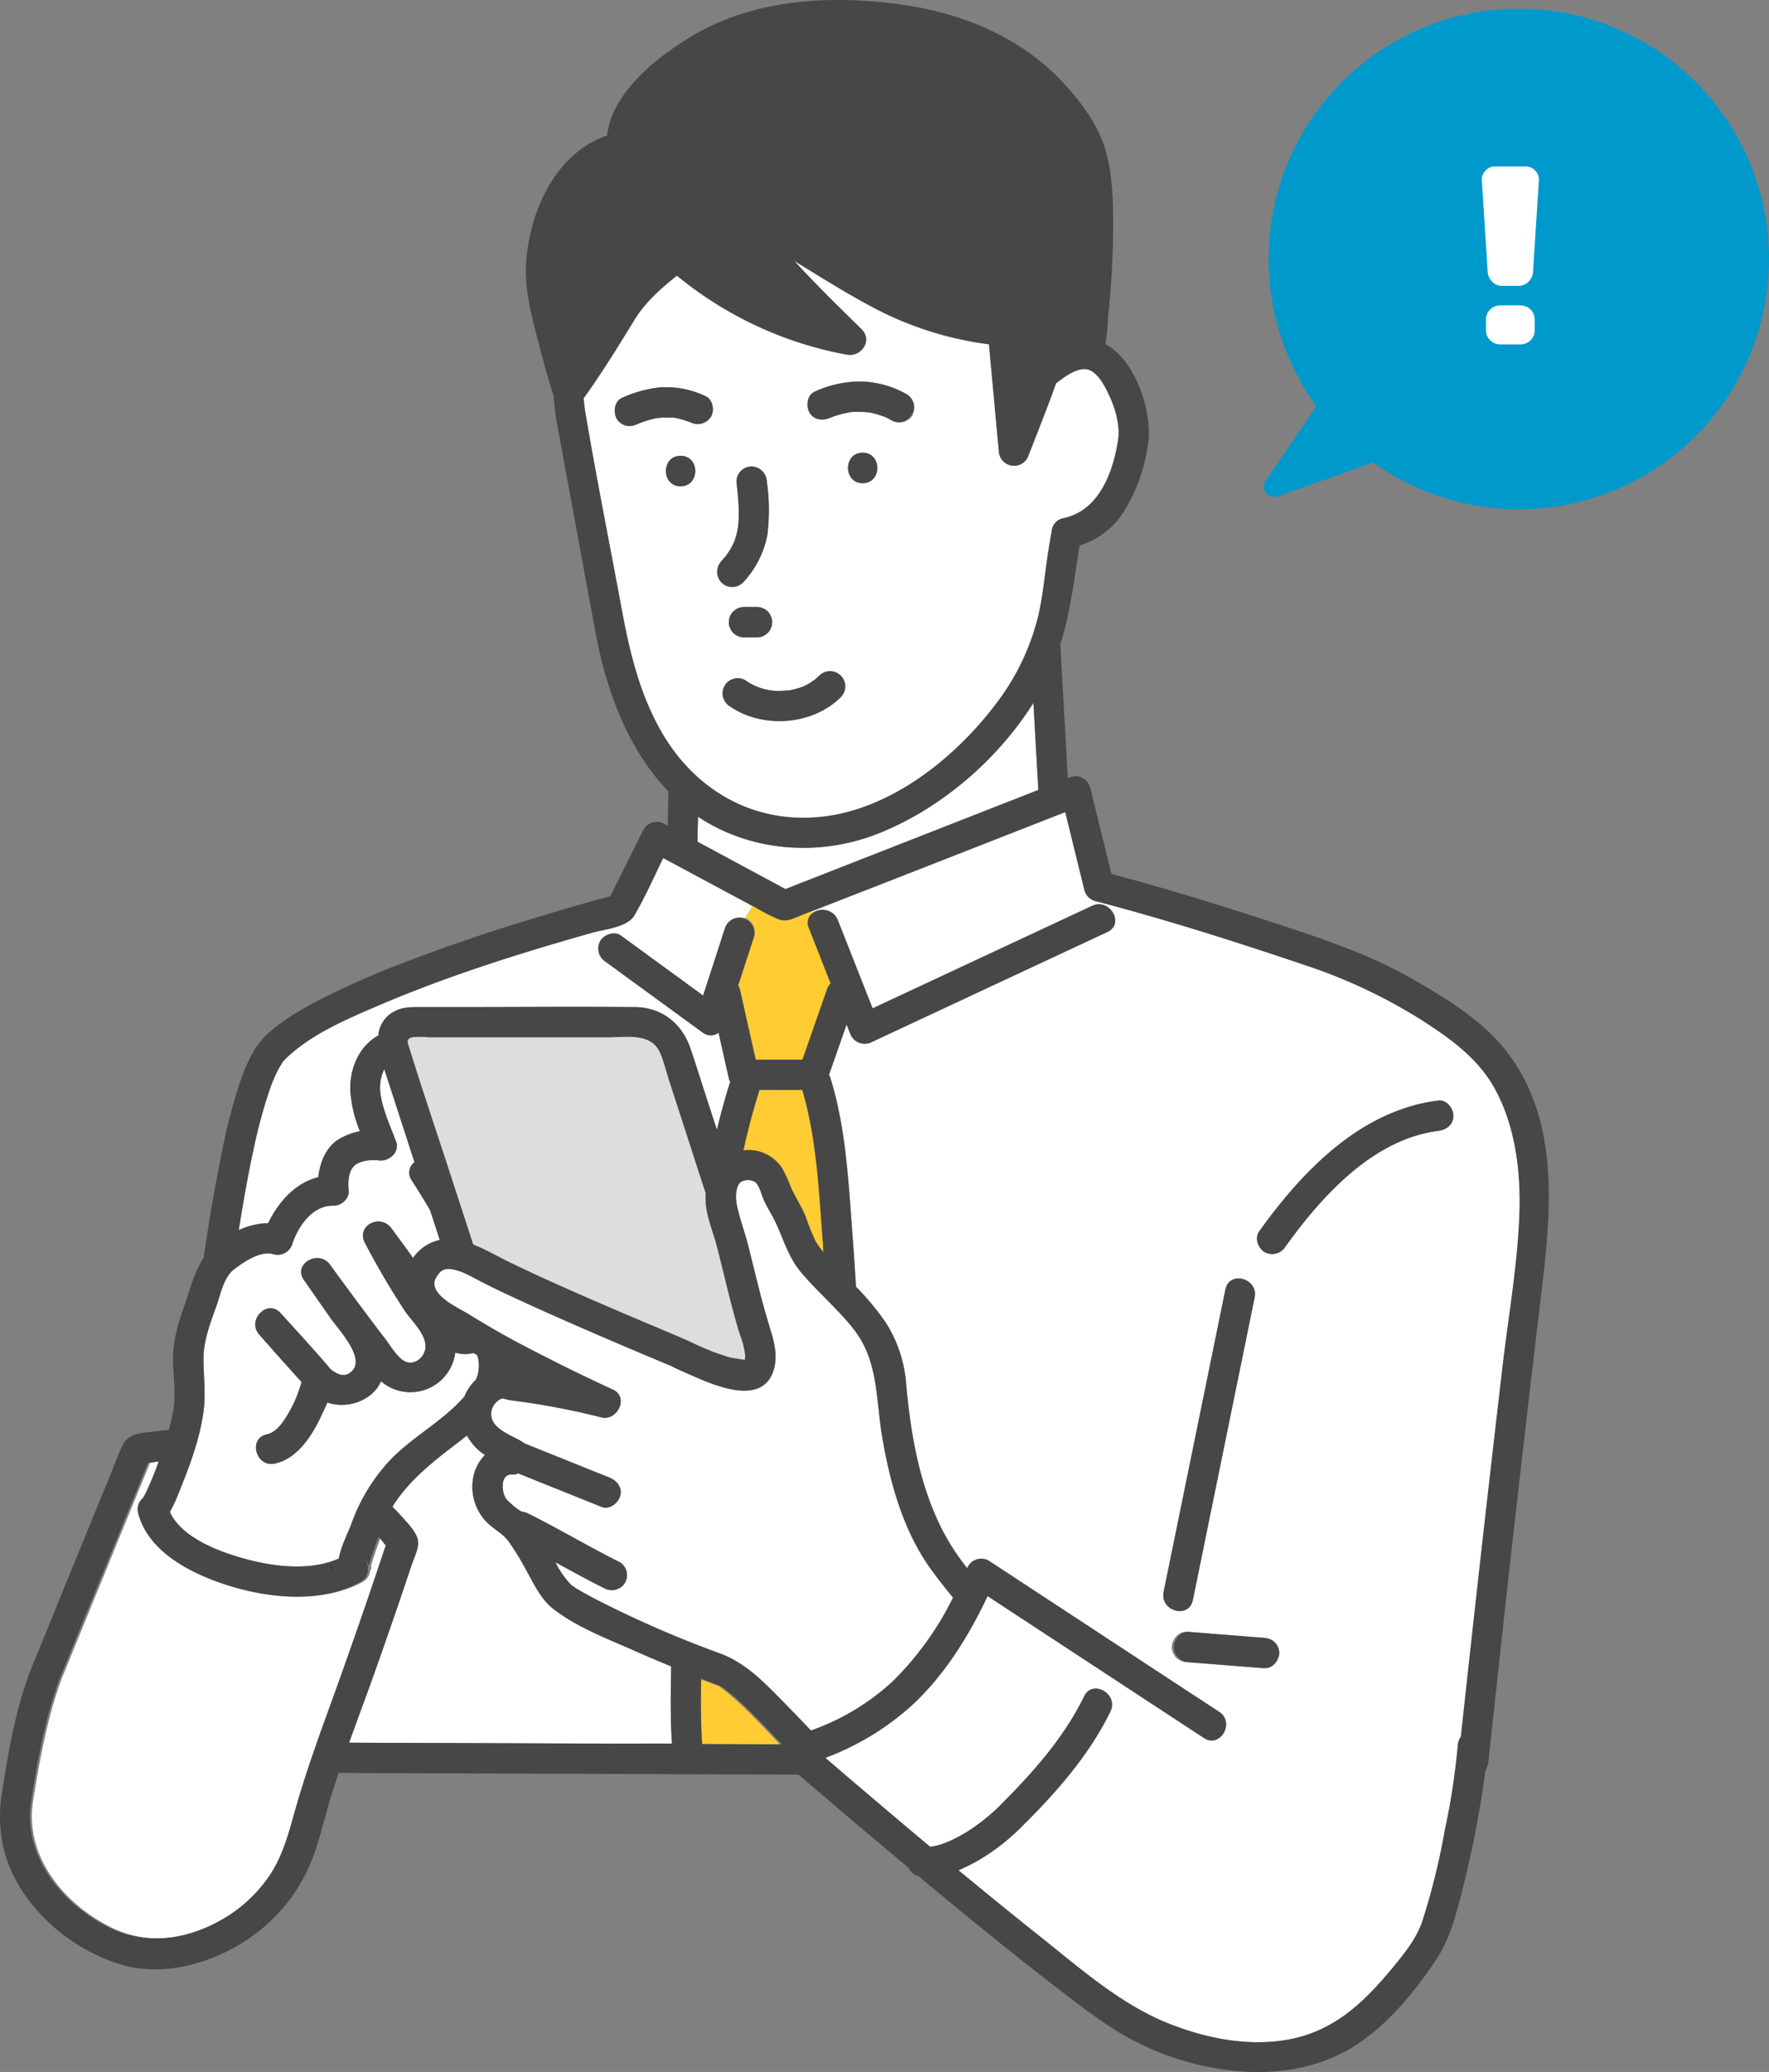 <svg id="レイヤー_1" data-name="レイヤー 1" xmlns="http://www.w3.org/2000/svg" viewBox="0 0 406.57 476"><rect x="0" y="0" width="406.57" height="476" fill="#808080" stroke="none"/><defs><style>.cls-1{fill:#ddd;}.cls-2{fill:#fff;}.cls-3{fill:#fc3;}.cls-4{fill:#474747;}.cls-5{fill:#323232;}.cls-6{fill:none;stroke:#ddd;stroke-width:0;}.cls-6,.cls-8{stroke-linecap:round;stroke-linejoin:round;}.cls-7,.cls-8{fill:#09c;}.cls-8{stroke:#09c;}</style></defs><path class="cls-1" d="M162.31,309.93c-1.88-.77-3.69-1.71-5.56-2.5-5.07-2.17-10.16-4.28-15.22-6.46-8.29-3.57-16.59-7.16-24.7-11.12-2.64-1.29-5.29-2.84-8.08-3.93L103,268.26c-3-9.16-6.08-18.3-8.94-27.5-.36-1.17-.85-2.06.64-2.47a16.26,16.26,0,0,1,3.69,0h41.51c4.14,0,9.83-1.12,11.86,3.66.87,2.05,1.4,4.32,2.09,6.44L159,264.28q1.6,5,3.22,9.9a14.34,14.34,0,0,0,0,2.36c.27,3.19,1.62,6.32,2.44,9.4.86,3.28,1.65,6.58,2.47,9.87.89,3.6,1.82,7.19,2.91,10.73a18.49,18.49,0,0,1,1.22,4.77c0-.11,0,.56-.07,1.12-.8-.14-2.81-.4-3.42-.57A49.2,49.2,0,0,1,162.31,309.93Z"/><path class="cls-2" d="M201.52,191.59c14.37-5.59,27.68-16.92,36-30.17l.54,9.71c.19,3.45.39,6.89.58,10.34l-.66.25-57.47,22.51L160.3,193.37c0-1.91.09-3.83.13-5.74C172.39,195.59,188,196.86,201.52,191.59Z"/><path class="cls-2" d="M92.12,366.85c.82-2.43,1.64-4.85,2.45-7.28.66-2,2.08-4.46,1.23-6.51-.75-1.83-2.6-3.61-3.9-5.11-.54-.63-1.16-1.2-1.72-1.8,3.95-6.45,10.18-11,16.12-15.57.33-.25.66-.52,1-.79a13,13,0,0,0,2.77,3.46,12.26,12.26,0,0,0,1.37,1,10.35,10.35,0,0,0-2.36,3.86,11.55,11.55,0,0,0,3.21,12c1.52,1.39,3.2,2.2,4.47,3.86a55.66,55.66,0,0,1,3.93,6.33c1.8,3.16,3.48,7,6.42,9.29,5.46,4.25,12.53,6.91,18.8,9.69q4.14,1.83,8.33,3.55c-.1,5.9-.22,11.85.18,17.73L141,400.58l-60.78-.22C81.8,396,83.41,391.65,85,387.3Q88.63,377.1,92.12,366.85Z"/><path class="cls-2" d="M14.16,385.7c.09-.26.2-.51.3-.76s.23-.55.35-.83c.54-1.31,1.07-2.62,1.61-3.94q3.58-8.78,7.19-17.56Q29,349.35,34.48,336.09c.82-.13,1.64-.27,2.46-.37-.61,1.7-1.25,3.4-1.95,5.06-.38.9-.77,1.79-1.22,2.66a7.8,7.8,0,0,0-.38.7,3.27,3.27,0,0,0-1.12,3.5c2.36,9.2,12.87,14.22,21.15,16.75,9.46,2.89,21.06,3.92,30-1a3.36,3.36,0,0,0,1.68-2.66c.11.08.34-.31.17-1,.17-.48.29-1,.45-1.48.4-1.25.85-2.5,1.3-3.74.17-.48.36-1,.54-1.45.56.65,1.08,1.33,1.61,2q-6.51,19.6-13.58,39c-2.58,7.12-5.08,14.26-7.15,21.54-1.48,5.2-2.73,10.28-5.7,14.89a32.71,32.71,0,0,1-11.66,10.76c-7.9,4.39-17,5.67-25.3,1.65-10.81-5.27-20-16.07-18.23-28.77C9.08,404.57,10.79,394.81,14.16,385.7Z"/><path class="cls-2" d="M27.59,343.42l0,0-.16,0Z"/><path class="cls-2" d="M76.13,360.26a3.35,3.35,0,0,0-1-2.35,3.84,3.84,0,0,1,1.15,1.8c0,.07,0,.14-.07.21A2.05,2.05,0,0,0,76.13,360.26Z"/><path class="cls-2" d="M76.13,360.26a3.53,3.53,0,0,1,0,.46C76.07,360.69,76.07,360.53,76.13,360.26Z"/><path class="cls-2" d="M244.2,119.12c8.3-1.51,11.65-10.38,12.8-18,.49-3.31-.56-7-1.92-10-1-2.13-3-6.36-5.8-6.31-2.24,0-4.57,1.76-6.53,3.27-.48,1.29-.94,2.58-1.42,3.86q-2.42,6.33-4.9,12.63a3.5,3.5,0,0,1-6.84-.93q-1.14-12.25-2.27-24.52A78.15,78.15,0,0,1,199.44,70c-5.73-3.1-11.26-6.62-16.85-10,5,5.46,10.3,10.64,15.46,15.7,2.64,2.59-.14,6.42-3.39,5.82a86,86,0,0,1-39.07-18.16c-3.63,2.9-7.28,6.14-9.65,10-3.8,6.16-7.55,12.31-11.79,18.19.11,1,.19,2,.36,3,2.6,15.45,5.7,30.84,8.55,46.25,1.76,9.53,4.09,18.94,9,27.42,7.64,13.29,21,21.11,36.56,19.52,16.06-1.65,30.91-13.5,40.34-26a54.33,54.33,0,0,0,9.77-20.48c1.12-4.92,1.49-10.1,2.32-15.1.25-1.51.51-3,.76-4.53A3.36,3.36,0,0,1,244.2,119.12ZM198.27,104c4.48,0,4.49,7,0,7S193.78,104,198.27,104Zm-41.85.73c4.49,0,4.49,7,0,7S151.93,104.71,156.42,104.71Zm6.93-9a3.59,3.59,0,0,1-4.77,1.25l-.13,0-.44-.17c-.4-.15-.81-.28-1.22-.4-.68-.2-1.36-.33-2-.46l-.5,0c-.32,0-.64,0-1,0a15.66,15.66,0,0,0-1.94.09h0l-.12,0c-.28,0-.56.1-.83.16-.57.12-1.12.27-1.67.44s-1,.32-1.45.49l-.76.3-.32.13.14-.06a3.71,3.71,0,0,1-2.54.29,3.48,3.48,0,0,1-2.08-1.6c-.79-1.49-.54-4,1.25-4.76a28.66,28.66,0,0,1,8.42-2.38,20.93,20.93,0,0,1,10.75,2C163.77,91.67,164.29,94.23,163.35,95.69Zm13,27.15a21.81,21.81,0,0,1-5.59,11,3.51,3.51,0,0,1-4.93,0,3.57,3.57,0,0,1,0-4.92c.34-.38.66-.76,1-1.14v0l.11-.16.35-.5a17,17,0,0,0,1.29-2.27c.06-.11.1-.22.15-.32l.09-.24c.13-.38.26-.76.37-1.15.2-.7.33-1.41.46-2.13,0-.15.06-.49.07-.65,0-.41.06-.83.07-1.24,0-.86,0-1.72,0-2.59-.09-2-.3-3.91-.51-5.86a3.49,3.49,0,0,1,3.49-3.48,3.58,3.58,0,0,1,3.48,3.48A46,46,0,0,1,176.33,122.84Zm1.13,20.09-.12.92a3.53,3.53,0,0,1-.9,1.54l-.71.54a3.36,3.36,0,0,1-1.75.48h-3a2.59,2.59,0,0,1-1.34-.3,3.13,3.13,0,0,1-1.84-1.84,2.59,2.59,0,0,1-.3-1.34l.12-.93a3.59,3.59,0,0,1,.9-1.54l.71-.54a3.46,3.46,0,0,1,1.75-.48h3a2.8,2.8,0,0,1,1.34.3,2.74,2.74,0,0,1,1.12.72,2.61,2.61,0,0,1,.72,1.13A2.57,2.57,0,0,1,177.46,142.93Zm7.55,14.5.61-.3a12.22,12.22,0,0,0,1.16-.69,6.61,6.61,0,0,0,.55-.37l.09-.07c.33-.3.65-.59,1-.91a3.49,3.49,0,0,1,4.93,4.93c-6.41,6.55-17.95,7.46-25.46,2.32a3.48,3.48,0,1,1,3.52-6,13.14,13.14,0,0,0,9.19,2.28l.33,0,.31,0c.46-.09.92-.17,1.37-.29s.9-.24,1.35-.39c.21-.07.43-.14.65-.23l.23-.09Zm24.71-62.07A3.56,3.56,0,0,1,205,96.61c-.39-.23-.79-.44-1.19-.64l-.57-.27-.09,0c-.69-.25-1.38-.48-2.08-.66-.39-.1-.79-.19-1.18-.26l-.43-.07h-.11c-.72-.06-1.42-.11-2.14-.1a9.49,9.49,0,0,0-2.07.14c.93-.23-.22,0-.41.08l-.9.19c-.62.15-1.24.32-1.84.52l-.93.33-.45.18.14-.06c-1.66.71-3.79.51-4.73-1.26-.79-1.51-.53-4,1.25-4.77a25.5,25.5,0,0,1,9.94-2.31,22.24,22.24,0,0,1,11.31,3A3.53,3.53,0,0,1,209.72,95.36Z"/><path class="cls-2" d="M62.92,288.16a3.53,3.53,0,0,0,4.28-2.43c1.37-4.12,4.7-8.89,9.47-8.74,1.72.06,3.69-1.64,3.48-3.48-.25-2.19-.05-5.11,2-6.21a8.13,8.13,0,0,1,3.67-.77l.75,0,.18,0c2.37.57,5.26-1.68,4.28-4.29-1.28-3.43-3-7.09-3.54-10.73a9.72,9.72,0,0,1,.84-5.89L95.26,267a3,3,0,0,0-.62,4.19c1.44,2.23,2.82,4.5,4.19,6.78.29.88.57,1.76.86,2.63l1.38,4.27A9.89,9.89,0,0,0,94.94,289c-1.65-2.3-3.32-4.59-5-6.84-2.63-3.48-8.25-.51-6,3.51a180.17,180.17,0,0,0,9.21,15.65c1.58,2.24,4.42,4.87,4.64,7.72.18,2.26-2.07,4.66-4.42,3.85-1.89-.65-3.66-3.79-4.81-5.27-1.76-2.28-3.48-4.58-5.2-6.88q-3.78-5.07-7.51-10.19c-2.6-3.58-8.61-.18-6,3.51L76,302.88c1.75,2.48,7.86,8.89,5,12-1.59,1.75-3.47,1-5.19-.49-.23-.32-.48-.63-.75-.94-3.46-4-7-7.85-10.56-11.77-3-3.36-7.87,1.57-4.92,4.92,3.09,3.51,6.19,7,9.34,10.47l.38.42a29.6,29.6,0,0,1-3.11,7.36c-1.11,1.85-2.61,4.19-4.86,4.67-4.39.93-2.52,7.65,1.85,6.71,5.11-1.09,8.55-6.42,10.59-10.82.44-1,1-2.06,1.46-3.21.14.05.27.11.42.15a10.72,10.72,0,0,0,9.81-2.13,8.59,8.59,0,0,0,2.11-2.89,10.38,10.38,0,0,0,17.06-6.57,8.31,8.31,0,0,0,4,.13l.22-.06c.26.16.53.3.79.45l.28.88a9,9,0,0,1-.12,3.68,9.25,9.25,0,0,1-.44,1.14,11.27,11.27,0,0,0-2.62,3.84c-4.89,5.65-11.93,9.24-17.11,14.66a42,42,0,0,0-8.89,14.67c-.68,1.8-2.33,5-2.89,7.92-6.88,3-15.5,1.81-22.41-.19-5.52-1.6-13.73-4.71-16.39-10.51a43.56,43.56,0,0,0,2.37-5.27c2.3-5.66,4.49-11.64,5.34-17.71.55-3.94.06-7.82,0-11.77-.1-4.41,1.54-8.55,3-12.66,1-2.78,1.65-6.6,4.15-8.45C56.14,289.86,60,287.2,62.92,288.16Z"/><path class="cls-2" d="M165.29,379.79a248.57,248.57,0,0,1-25.74-11.05c-1.9-.94-3.79-1.9-5.63-2.95-.57-.33-1.14-.66-1.69-1-.17-.11-.89-.66-.91-.63a20,20,0,0,1-3.65-5.24c3.71,2,7.41,4.07,11.2,5.95a3.57,3.57,0,0,0,4.77-1.24,3.51,3.51,0,0,0-1.25-4.77c-7.13-3.54-13.95-7.65-21.08-11.18a3.85,3.85,0,0,0-1.44-.4,17.48,17.48,0,0,1-3.47-2.84c-1.29-1.69-1.37-5.95,1.29-5.67a2.69,2.69,0,0,0,1.38-.29l.8.32,18.37,7.38c1.81.73,3.76-.8,4.28-2.43.63-1.93-.74-3.61-2.43-4.29l-2.65-1.06-16.86-6.78a1.27,1.27,0,0,1-.12-.1c-2.49-1.77-8-3.1-7.55-7.17a3.94,3.94,0,0,1,1.7-2.67,1.77,1.77,0,0,1,.91-.4l.14,0a14.55,14.55,0,0,0,1.67.41,168.78,168.78,0,0,1,20.88,3.94c3.69.87,6.39-4.66,2.69-6.36Q130.36,314.4,120.07,309c-4.27-2.22-8.38-4.64-12.48-7.15-2.44-1.49-8.7-4.23-7.64-7.8.66-1.3,1.37-2.5,3-2.53,2.54,0,5.37,1.76,7.51,2.86,3.81,1.95,7.69,3.74,11.58,5.51,8.64,3.92,17.36,7.66,26.1,11.36,2.08.87,4.15,1.75,6.23,2.61l.31.17c1.06.55,2.18,1,3.28,1.51,5.06,2.2,16.17,7.54,19.47.21,1.4-3.1.77-6.52-.18-9.65s-1.89-6.36-2.71-9.59c-.89-3.46-1.71-6.93-2.59-10.39-.78-3.05-1.92-6.07-2.57-9.13-.33-1.52-.44-4.17.79-5.39a3.25,3.25,0,0,1,3.45,0c.9.81,1.29,2.51,1.73,3.6.8,2,2,3.67,2.88,5.58,2,4.21,3,8.22,6.16,11.85,3.78,4.4,8.25,8.18,11.83,12.75,5.63,7.19,5.07,15.74,6.47,24.3,1.73,10.51,4.79,21.67,11,30.45,1.69,2.36,3.49,4.65,5.35,6.9a71.19,71.19,0,0,1-13.78,19.16,54.14,54.14,0,0,1-18.87,11.37c-1.88-2-3.76-4-5.67-5.91C176.06,387,171.65,382.08,165.29,379.79Z"/><path class="cls-2" d="M186.47,209.35l.18.46a3.84,3.84,0,0,1,5.9,1.53l8,20.29,43.79-20.44,6.66-3.11c4-1.89,7.58,4.12,3.51,6l-47.4,22.13-6.66,3.11a3.56,3.56,0,0,1-5.12-2.08c-.25-.63-.51-1.27-.76-1.91l-4.05,11.58a3.65,3.65,0,0,1,.35.8c3.62,11.65,4.17,24.46,5.1,36.54.29,3.77.52,7.55.76,11.34a59,59,0,0,1,7,8.48,30.38,30.38,0,0,1,4.54,14c1.06,11.64,3.09,23.42,8.56,33.9a54.9,54.9,0,0,0,5.46,8.29c.07-.16.15-.31.22-.47a3.5,3.5,0,0,1,4.76-1.25L273.67,389l6.53,4.29c3.73,2.44.25,8.48-3.52,6l-46.39-30.42L227,366.7c-4.37,9.19-9.8,18-17.3,25a61.83,61.83,0,0,1-20,12.16q12,10.28,24.12,20.41c2.91-.29,5.84-1.87,8.29-3.31a45.74,45.74,0,0,0,9.18-7.59c7-7,13.6-14.73,17.94-23.66,2-4,8-.51,6,3.51-4.76,9.8-12.25,18.37-19.94,26a49.36,49.36,0,0,1-10.41,8.19,48,48,0,0,1-4.54,2.27c6.26,5.15,12.54,10.28,18.88,15.32,9,7.18,18.29,15.37,29.1,19.75,8.88,3.59,19.06,5.62,28.57,3.67,9.71-2,16.34-8.13,22.51-15.47,2.85-3.39,6-7.18,7.51-11.41a159.05,159.05,0,0,0,5.21-21,160.93,160.93,0,0,0,3-19.65,3.53,3.53,0,0,1,.7-1.89q4.62-42.7,9.62-85.37c1.33-11.3,3.35-22.73,3.81-34.1.4-9.65-.7-19.85-5.16-28.55-3.73-7.28-10-11.9-16.69-16.26a122.15,122.15,0,0,0-27.65-13.08c-15.83-5.35-31.83-10.43-48-14.65a3.48,3.48,0,0,1-2.43-2.43q-2.22-9-4.43-18l-37.9,14.84Zm104.18,78.31c-1.5-.88-2.35-3.23-1.25-4.77,10-13.92,23.3-27.79,41.16-30.06,1.87-.23,3.48,1.77,3.48,3.49,0,2.07-1.61,3.24-3.48,3.48-15,1.9-26.8,15-35.14,26.61A3.6,3.6,0,0,1,290.65,287.66ZM269.3,378.39c.08-1.77,1.54-3.64,3.48-3.49l17.29,1.37a3.55,3.55,0,0,1,3.48,3.48c-.07,1.76-1.53,3.64-3.48,3.48l-17.29-1.36A3.55,3.55,0,0,1,269.3,378.39Zm-1.87-12.67,12.45-60.91c.58-2.87,1.17-5.75,1.76-8.62.89-4.39,7.61-2.53,6.71,1.85q-6.21,30.45-12.44,60.91c-.59,2.87-1.17,5.75-1.76,8.62C273.25,372,266.54,370.1,267.43,365.72Z"/><path class="cls-2" d="M58.2,264.4a119.54,119.54,0,0,1,3.75-14c.3-.87.62-1.72,1-2.57.09-.2.32-.76.37-.86.15-.3.29-.61.45-.92.35-.67.74-1.31,1.14-1.95,0-.07.08-.12.11-.18s.34-.39.51-.57c5.92-5.81,14.49-9.36,22-12.58,15.75-6.7,32.21-11.85,48.67-16.51,2.86-.81,8-1.2,9.63-4,2.43-4.22,4.47-8.72,6.58-13.14l19.79,10.62c.25.13.51.29.76.43l-1.73,2.81a2.37,2.37,0,0,0-.34-.13,3.55,3.55,0,0,0-4.28,2.43l-5,15.44-18.89-13.77c-1.53-1.12-3.89-.25-4.77,1.25a3.6,3.6,0,0,0,1.25,4.76L142,223l19.64,14.32a3,3,0,0,0,3.51-.07q1.19,5.31,2.39,10.61a2.76,2.76,0,0,0,.29.66c-1.16,3.63-2.18,7.33-3.06,11.06-.87-2.69-1.75-5.38-2.62-8.06-1.15-3.54-2.26-7.09-3.45-10.62-1.93-5.74-6.59-9.47-12.73-9.53-13.74-.13-27.49,0-41.23,0h-8c-2,0-4-.08-5.89.89a6.75,6.75,0,0,0-3.89,5.63c-4.34,2.36-6.65,7.45-6.45,12.75a30,30,0,0,0,2.21,9.25,14.75,14.75,0,0,0-5,1.93c-2.77,1.74-4.22,5.26-4.56,8.63C68,271.68,64,276.08,61.64,281a17.14,17.14,0,0,0-6.77,1.61C55.83,276.52,56.9,270.43,58.2,264.4Z"/><path class="cls-3" d="M163.2,386.6a15.94,15.94,0,0,0,1.69.62,4.66,4.66,0,0,1,.68.4c4.57,3.36,9.21,8.46,13.4,12.84l.25.26-18.35-.07c-.34-5-.31-10-.23-15C161.49,386,162.34,386.3,163.2,386.6Z"/><path class="cls-3" d="M184.39,250.4c3.37,11.36,3.86,23.74,4.75,35.46l.12,1.86a17.44,17.44,0,0,1-1.89-2.7,53.65,53.65,0,0,1-2.21-5.51c-.93-2.28-2.29-4.3-3.3-6.52a37.83,37.83,0,0,0-2-4.41,9.18,9.18,0,0,0-9-4.28c1-4.7,2.24-9.35,3.7-13.92Z"/><path class="cls-4" d="M.39,412.28a32.76,32.76,0,0,0,.27,11.64C3.51,437,15.44,447.68,28,451.38c10.39,3.06,22.41-.84,30.78-7.17a39.3,39.3,0,0,0,12.33-15.55c2.2-5,3.29-10.51,4.9-15.75.58-1.88,1.19-3.74,1.81-5.6l73.51.27,32.2.12q10.31,8.83,20.69,17.56l4.56,3.8a3.58,3.58,0,0,0,2.37,2c10,8.34,20.09,16.59,30.39,24.56,4.72,3.65,9.47,7.34,14.49,10.58a63.44,63.44,0,0,0,22.07,8.71c10.68,2.09,22.11,1.48,31.75-4,8.17-4.63,14.89-12.77,20.07-20.46,2.85-4.24,4.18-8.67,5.48-13.59q2.46-9.25,4.19-18.68c.69-3.78,1.32-7.6,1.8-11.43a4.37,4.37,0,0,0,.67-1.95q2-18.39,4-36.76,3.74-33.51,7.71-67c2.36-19.73,5.64-42.15-7.3-59.21-5.48-7.23-13.88-12.33-21.63-16.79-9.66-5.57-19.91-9.05-30.47-12.52-12.87-4.23-25.83-8.28-38.93-11.75l-4.89-19.86c-.41-1.69-2.56-3.11-4.28-2.44l-.85.34q-.87-15.37-1.72-30.75c2.28-7.36,3.2-15,4.41-22.73a18.46,18.46,0,0,0,10.64-8.56A40.16,40.16,0,0,0,264,100.92c.55-6.74-3-18.18-9.95-21.85a44.08,44.08,0,0,0,.62-6.33,197.86,197.86,0,0,0,1.17-20.36c0-6-.1-12.38-1.84-18.15-1.83-6-6.17-11.68-10.52-16.15C234,8.37,221,3.06,207.76,1.14c-16-2.32-33.31-1.55-47.71,6.54-8.22,4.79-19.37,13.11-20.51,23.46-11.84,4-17.83,17.31-18.63,29.31-.41,6.2,1.45,12.84,3,18.8,1,3.93,2.1,7.85,3.33,11.72a61.19,61.19,0,0,0,.79,6.44c3,16.1,5.91,32.2,8.92,48.29,2.45,13,7.34,26.43,16.68,36.15-.06,2.61-.11,5.22-.17,7.83l-.78-.41a3.53,3.53,0,0,0-4.76,1.25q-3.82,7.68-7.66,15.38c-2.28.61-4.56,1.23-6.83,1.88-13,3.73-26,7.83-38.72,12.65a204.32,204.32,0,0,0-20.12,8.68c-5,2.51-10,5.35-14,9.28a3.14,3.14,0,0,0-.55.69c-2.41,2.8-3.8,6.47-5,9.89a136.58,136.58,0,0,0-4.2,16.53c-1.58,7.79-2.9,15.64-4.06,23.52-2.08,3.1-3.12,7.16-4.3,10.61-1.42,4.12-2.77,8.2-2.71,12.6,0,3.75.66,7.54.13,11.29a36.39,36.39,0,0,1-1.12,5c-1.16.11-2.31.2-3.46.36-3,.4-5.81.28-7.23,3.31-1,2.1-1.77,4.32-2.65,6.46q-5.66,13.8-11.3,27.58Q11.76,372.13,9.35,378c-.48,1.17-.95,2.33-1.43,3.49-.27.66-.68,1.63-.09.25C3.74,391.35,2,402,.39,412.28ZM53.91,291.51c2.23-1.65,6-4.31,9-3.35a3.53,3.53,0,0,0,4.28-2.43c1.37-4.12,4.7-8.89,9.47-8.74,1.72.06,3.69-1.64,3.48-3.48-.25-2.19-.05-5.11,2-6.21a8.13,8.13,0,0,1,3.67-.77l.75,0,.18,0c2.37.57,5.26-1.68,4.28-4.29-1.28-3.43-3-7.09-3.54-10.73a9.72,9.72,0,0,1,.84-5.89L95.26,267a3,3,0,0,0-.62,4.19c1.44,2.23,2.82,4.5,4.19,6.78.29.88.57,1.76.86,2.63l1.38,4.27A9.89,9.89,0,0,0,94.94,289c-1.65-2.3-3.32-4.59-5-6.84-2.63-3.48-8.25-.51-6,3.51a180.17,180.17,0,0,0,9.21,15.65c1.58,2.24,4.42,4.87,4.64,7.72.18,2.26-2.07,4.66-4.42,3.85-1.89-.65-3.66-3.79-4.81-5.27-1.76-2.28-3.48-4.58-5.2-6.88q-3.78-5.07-7.51-10.19c-2.6-3.58-8.61-.18-6,3.51L76,302.88c1.75,2.48,7.86,8.89,5,12-1.59,1.75-3.47,1-5.19-.49-.23-.32-.48-.63-.75-.94-3.46-4-7-7.85-10.56-11.77-3-3.36-7.87,1.57-4.92,4.92,3.09,3.51,6.19,7,9.34,10.47l.38.42a29.6,29.6,0,0,1-3.11,7.36c-1.11,1.85-2.61,4.19-4.86,4.67-4.39.93-2.52,7.65,1.85,6.71,5.11-1.09,8.55-6.42,10.59-10.82.44-1,1-2.06,1.46-3.21.14.05.27.11.42.15a10.72,10.72,0,0,0,9.81-2.13,8.59,8.59,0,0,0,2.11-2.89,10.38,10.38,0,0,0,17.06-6.57,8.31,8.31,0,0,0,4,.13l.22-.06c.26.16.53.3.79.45l.28.88a9,9,0,0,1-.12,3.68,9.25,9.25,0,0,1-.44,1.14,11.27,11.27,0,0,0-2.62,3.84c-4.89,5.65-11.93,9.24-17.11,14.66a42,42,0,0,0-8.89,14.67c-.68,1.8-2.33,5-2.89,7.92-6.88,3-15.5,1.81-22.41-.19-5.52-1.6-13.73-4.71-16.39-10.51a43.56,43.56,0,0,0,2.37-5.27c2.3-5.66,4.49-11.64,5.34-17.71.55-3.94.06-7.82,0-11.77-.1-4.41,1.54-8.55,3-12.66C50.74,297.18,51.41,293.36,53.91,291.51Zm113.86,20.35a49.2,49.2,0,0,1-5.46-1.93c-1.88-.77-3.69-1.71-5.56-2.5-5.07-2.17-10.16-4.28-15.22-6.46-8.29-3.57-16.59-7.16-24.7-11.12-2.64-1.29-5.29-2.84-8.08-3.93L103,268.26c-3-9.16-6.08-18.3-8.94-27.5-.36-1.17-.85-2.06.64-2.47a16.26,16.26,0,0,1,3.69,0h41.51c4.14,0,9.83-1.12,11.86,3.66.87,2.05,1.4,4.32,2.09,6.44L159,264.28q1.6,5,3.22,9.9a14.34,14.34,0,0,0,0,2.36c.27,3.19,1.62,6.32,2.44,9.4.86,3.28,1.65,6.58,2.47,9.87.89,3.6,1.82,7.19,2.91,10.73a18.49,18.49,0,0,1,1.22,4.77c0-.11,0,.56-.07,1.12C170.39,312.29,168.38,312,167.77,311.86Zm3.32,1.14a.63.63,0,0,0-.11.12A.63.63,0,0,1,171.09,313Zm70.68-191.45c-.25,1.51-.51,3-.76,4.53-.83,5-1.2,10.18-2.32,15.1a54.33,54.33,0,0,1-9.77,20.48c-9.43,12.53-24.28,24.38-40.34,26-15.54,1.59-28.92-6.23-36.56-19.52-4.87-8.48-7.2-17.89-9-27.42-2.85-15.41-5.95-30.8-8.55-46.25-.17-1-.25-2-.36-3,4.24-5.88,8-12,11.79-18.19,2.37-3.85,6-7.09,9.65-10a86,86,0,0,0,39.07,18.16c3.25.6,6-3.23,3.39-5.82-5.16-5.06-10.49-10.24-15.46-15.7,5.59,3.42,11.12,6.94,16.85,10a78.15,78.15,0,0,0,27.88,9.16q1.14,12.25,2.27,24.52a3.5,3.5,0,0,0,6.84.93q2.49-6.3,4.9-12.63c.48-1.28.94-2.57,1.42-3.86,2-1.51,4.29-3.26,6.53-3.27,2.82,0,4.84,4.18,5.8,6.31,1.36,3,2.41,6.69,1.92,10-1.15,7.58-4.5,16.45-12.8,18A3.36,3.36,0,0,0,241.77,121.55Zm-81.34,66.08c12,8,27.55,9.23,41.09,4,14.37-5.59,27.68-16.92,36-30.17l.54,9.71c.19,3.45.39,6.89.58,10.34l-.66.25-57.47,22.51L160.3,193.37C160.34,191.46,160.39,189.54,160.43,187.63Zm29.24,216.19a61.83,61.83,0,0,0,20-12.16c7.5-7,12.93-15.77,17.3-25l3.32,2.18,46.39,30.42c3.77,2.47,7.25-3.57,3.52-6L273.67,389l-46.4-30.42a3.5,3.5,0,0,0-4.76,1.25c-.07.16-.15.31-.22.47a54.9,54.9,0,0,1-5.46-8.29c-5.47-10.48-7.5-22.26-8.56-33.9a30.38,30.38,0,0,0-4.54-14,59,59,0,0,0-7-8.48c-.24-3.79-.47-7.57-.76-11.34-.93-12.08-1.48-24.89-5.1-36.54a3.65,3.65,0,0,0-.35-.8l4.05-11.58c.25.64.51,1.28.76,1.91a3.56,3.56,0,0,0,5.12,2.08l6.66-3.11,47.4-22.13c4.07-1.89.53-7.9-3.51-6l-6.66,3.11-43.79,20.44-8-20.29c-1.63-4.13-8.37-2.32-6.72,1.85l5,12.72a3.92,3.92,0,0,0-.81,1.35q-2.84,8.09-5.66,16.17l-10.68,0q-1.83-8.07-3.64-16.15a3,3,0,0,0-.4-.91q1.85-5.64,3.68-11.29a3.49,3.49,0,0,0-6.72-1.85l-5,15.44-18.89-13.77c-1.53-1.12-3.89-.25-4.77,1.25a3.6,3.6,0,0,0,1.25,4.76L142,223l19.64,14.32a3,3,0,0,0,3.51-.07q1.19,5.31,2.39,10.61a2.76,2.76,0,0,0,.29.66c-1.16,3.63-2.18,7.33-3.06,11.06-.87-2.69-1.75-5.38-2.62-8.06-1.15-3.54-2.26-7.09-3.45-10.62-1.93-5.74-6.59-9.47-12.73-9.53-13.74-.13-27.49,0-41.23,0h-8c-2,0-4-.08-5.89.89a6.75,6.75,0,0,0-3.89,5.63c-4.34,2.36-6.65,7.45-6.45,12.75a30,30,0,0,0,2.21,9.25,14.75,14.75,0,0,0-5,1.93c-2.77,1.74-4.22,5.26-4.56,8.63C68,271.68,64,276.08,61.64,281a17.14,17.14,0,0,0-6.77,1.61c1-6.1,2-12.19,3.33-18.22a119.54,119.54,0,0,1,3.75-14c.3-.87.62-1.72,1-2.57.09-.2.32-.76.37-.86.15-.3.29-.61.45-.92.35-.67.74-1.31,1.14-1.95,0-.07.08-.12.11-.18s.34-.39.51-.57c5.92-5.81,14.49-9.36,22-12.58,15.75-6.7,32.21-11.85,48.67-16.51,2.86-.81,8-1.2,9.63-4,2.43-4.22,4.47-8.72,6.58-13.14l19.79,10.62a53.47,53.47,0,0,0,6.73,3.56c1.93.7,3.67-.37,5.45-1.07l22.53-8.82,37.9-14.84q2.21,9,4.43,18a3.48,3.48,0,0,0,2.43,2.43c16.18,4.22,32.18,9.3,48,14.65a122.15,122.15,0,0,1,27.65,13.08c6.74,4.36,13,9,16.69,16.26,4.46,8.7,5.56,18.9,5.16,28.55-.46,11.37-2.48,22.8-3.81,34.1q-5,42.66-9.62,85.37a3.53,3.53,0,0,0-.7,1.89,160.93,160.93,0,0,1-3,19.65,159.05,159.05,0,0,1-5.21,21c-1.47,4.23-4.66,8-7.51,11.41-6.17,7.34-12.8,13.48-22.51,15.47-9.51,1.95-19.69-.08-28.57-3.67-10.81-4.38-20.07-12.57-29.1-19.75-6.34-5-12.62-10.17-18.88-15.32a48,48,0,0,0,4.54-2.27,49.36,49.36,0,0,0,10.41-8.19c7.69-7.62,15.18-16.19,19.94-26,2-4-4.05-7.55-6-3.51-4.34,8.93-11,16.65-17.94,23.66a45.74,45.74,0,0,1-9.18,7.59c-2.45,1.44-5.38,3-8.29,3.31Q201.64,414.12,189.67,403.82ZM174.56,250.38l9.83,0c3.37,11.36,3.86,23.74,4.75,35.46l.12,1.86a17.44,17.44,0,0,1-1.89-2.7,53.65,53.65,0,0,1-2.21-5.51c-.93-2.28-2.29-4.3-3.3-6.52a37.83,37.83,0,0,0-2-4.41,9.18,9.18,0,0,0-9-4.28C171.89,259.6,173.1,255,174.56,250.38Zm6.16,141.33c-4.66-4.76-9.07-9.63-15.43-11.92a248.57,248.57,0,0,1-25.74-11.05c-1.9-.94-3.79-1.9-5.63-2.95-.57-.33-1.14-.66-1.69-1-.17-.11-.89-.66-.91-.63a20,20,0,0,1-3.65-5.24c3.71,2,7.41,4.07,11.2,5.95a3.57,3.57,0,0,0,4.77-1.24,3.51,3.51,0,0,0-1.25-4.77c-7.13-3.54-13.95-7.65-21.08-11.18a3.85,3.85,0,0,0-1.44-.4,17.48,17.48,0,0,1-3.47-2.84c-1.29-1.69-1.37-5.95,1.29-5.67a2.69,2.69,0,0,0,1.38-.29l.8.32,18.37,7.38c1.81.73,3.76-.8,4.28-2.43.63-1.93-.74-3.61-2.43-4.29l-2.65-1.06-16.86-6.78a1.27,1.27,0,0,1-.12-.1c-2.49-1.77-8-3.1-7.55-7.17a3.94,3.94,0,0,1,1.7-2.67,1.77,1.77,0,0,1,.91-.4l.14,0a14.55,14.55,0,0,0,1.67.41,168.78,168.78,0,0,1,20.88,3.94c3.69.87,6.39-4.66,2.69-6.36Q130.36,314.4,120.07,309c-4.27-2.22-8.38-4.64-12.48-7.15-2.44-1.49-8.7-4.23-7.64-7.8.66-1.3,1.37-2.5,3-2.53,2.54,0,5.37,1.76,7.51,2.86,3.81,1.95,7.69,3.74,11.58,5.51,8.64,3.92,17.36,7.66,26.1,11.36,2.08.87,4.15,1.75,6.23,2.61l.31.17c1.06.55,2.18,1,3.28,1.51,5.06,2.2,16.17,7.54,19.47.21,1.4-3.1.77-6.52-.18-9.65s-1.89-6.36-2.71-9.59c-.89-3.46-1.71-6.93-2.59-10.39-.78-3.05-1.92-6.07-2.57-9.13-.33-1.52-.44-4.17.79-5.39a3.25,3.25,0,0,1,3.45,0c.9.81,1.29,2.51,1.73,3.6.8,2,2,3.67,2.88,5.58,2,4.21,3,8.22,6.16,11.85,3.78,4.4,8.25,8.18,11.83,12.75,5.63,7.19,5.07,15.74,6.47,24.3,1.73,10.51,4.79,21.67,11,30.45,1.69,2.36,3.49,4.65,5.35,6.9a71.19,71.19,0,0,1-13.78,19.16,54.14,54.14,0,0,1-18.87,11.37C184.51,395.65,182.63,393.66,180.72,391.71Zm-19.56-6.07c.85.32,1.7.66,2.56,1a16.86,16.86,0,0,0,1.68.62,4.28,4.28,0,0,1,.69.4c4.57,3.36,9.2,8.46,13.4,12.84l.25.26-18.35-.07C161.05,395.67,161.08,390.64,161.16,385.64ZM80.25,400.36C81.8,396,83.41,391.65,85,387.3q3.66-10.2,7.15-20.45c.82-2.43,1.64-4.85,2.45-7.28.66-2,2.08-4.46,1.23-6.51-.75-1.83-2.6-3.61-3.9-5.11-.54-.63-1.16-1.2-1.72-1.8,3.95-6.45,10.18-11,16.12-15.57.33-.25.66-.52,1-.79a13,13,0,0,0,2.77,3.46,12.26,12.26,0,0,0,1.37,1,10.35,10.35,0,0,0-2.36,3.86,11.55,11.55,0,0,0,3.21,12c1.52,1.39,3.2,2.2,4.47,3.86a55.66,55.66,0,0,1,3.93,6.33c1.8,3.16,3.48,7,6.42,9.29,5.46,4.25,12.53,6.91,18.8,9.69q4.14,1.83,8.33,3.55c-.1,5.9-.22,11.85.18,17.73L141,400.58ZM7.1,414.13c1.5-9.56,3.21-19.32,6.58-28.43.09-.26.2-.51.29-.76s.24-.55.35-.83c.55-1.31,1.08-2.62,1.62-3.94q3.58-8.78,7.19-17.56L34,336.09c.83-.13,1.64-.27,2.47-.37-.61,1.7-1.25,3.4-2,5.06-.38.9-.77,1.79-1.22,2.66-.12.22-.28.46-.39.7a3.28,3.28,0,0,0-1.11,3.5c2.36,9.2,12.87,14.22,21.15,16.75,9.46,2.89,21,3.92,30-1a3.36,3.36,0,0,0,1.68-2.66c-.06,0-.06-.19,0-.46a3.35,3.35,0,0,0-1-2.35,3.93,3.93,0,0,1,1.15,1.8c.17-.48.29-1,.44-1.48.41-1.25.85-2.5,1.31-3.74.17-.48.36-1,.54-1.45.56.65,1.08,1.33,1.61,2q-6.51,19.6-13.58,39c-2.58,7.12-5.08,14.26-7.16,21.54-1.48,5.2-2.72,10.28-5.69,14.89a32.71,32.71,0,0,1-11.66,10.76c-7.9,4.39-17,5.67-25.3,1.65C14.52,437.63,5.35,426.83,7.1,414.13ZM36,343.41h.13l0,0Z"/><path class="cls-4" d="M198.27,104c4.48,0,4.49,7,0,7S193.78,104,198.27,104Z"/><path class="cls-4" d="M186.78,156.44a6.61,6.61,0,0,0,.55-.37l.09-.07c.33-.3.65-.59,1-.91a3.49,3.49,0,0,1,4.93,4.93c-6.41,6.55-17.95,7.46-25.46,2.32a3.48,3.48,0,1,1,3.52-6,13.14,13.14,0,0,0,9.19,2.28l.33,0,.31,0c.46-.09.92-.17,1.37-.29s.9-.24,1.35-.39c.21-.07.43-.14.65-.23l.23-.09.21-.09.61-.3A12.22,12.22,0,0,0,186.78,156.44Z"/><path class="cls-4" d="M156.42,104.71c4.49,0,4.49,7,0,7S151.93,104.71,156.42,104.71Z"/><path class="cls-4" d="M158.58,96.94l-.13,0-.44-.17c-.4-.15-.81-.28-1.22-.4-.68-.2-1.36-.33-2-.46l-.5,0c-.32,0-.64,0-1,0a15.66,15.66,0,0,0-1.94.09h0l-.12,0c-.28,0-.56.1-.83.16-.57.12-1.12.27-1.67.44s-1,.32-1.45.49l-.76.3-.32.13.14-.06a3.71,3.71,0,0,1-2.54.29,3.48,3.48,0,0,1-2.08-1.6c-.79-1.49-.54-4,1.25-4.76a28.66,28.66,0,0,1,8.42-2.38,20.93,20.93,0,0,1,10.75,2c1.67.74,2.19,3.3,1.25,4.76A3.59,3.59,0,0,1,158.58,96.94Z"/><path class="cls-4" d="M205,96.61c-.39-.23-.79-.44-1.19-.64l-.57-.27-.09,0c-.69-.25-1.38-.48-2.08-.66-.39-.1-.79-.19-1.18-.26l-.43-.07h-.11c-.72-.06-1.42-.11-2.14-.1a9.49,9.49,0,0,0-2.07.14c.93-.23-.22,0-.41.08l-.9.19c-.62.15-1.24.32-1.84.52l-.93.33-.45.18.14-.06c-1.66.71-3.79.51-4.73-1.26-.79-1.51-.53-4,1.25-4.77a25.5,25.5,0,0,1,9.94-2.31,22.24,22.24,0,0,1,11.31,3,3.49,3.49,0,0,1-3.52,6Z"/><path class="cls-4" d="M275.91,359c-.59,2.87-1.17,5.75-1.76,8.62-.9,4.39-7.61,2.53-6.72-1.85l12.45-60.91c.58-2.87,1.17-5.75,1.76-8.62.89-4.39,7.61-2.53,6.71,1.85Q282.14,328.49,275.91,359Z"/><path class="cls-4" d="M269.78,378.39c.08-1.77,1.54-3.64,3.49-3.49l17.28,1.37a3.56,3.56,0,0,1,3.49,3.48c-.08,1.76-1.54,3.64-3.49,3.48l-17.28-1.36A3.55,3.55,0,0,1,269.78,378.39Z"/><path class="cls-5" d="M76.13,360.72a3.53,3.53,0,0,0,0-.46,2.05,2.05,0,0,1,.1-.34c0-.07,0-.14.07-.21C76.47,360.41,76.24,360.8,76.13,360.72Z"/><path class="cls-6" d="M171,313.12a.63.63,0,0,1,.11-.12"/><path class="cls-3" d="M179,211.23c1.93.7,3.67-.37,5.45-1.07l2.07-.81.18.46a2.74,2.74,0,0,0-.82,3.38l5,12.72a3.92,3.92,0,0,0-.81,1.35q-2.84,8.09-5.66,16.17l-10.68,0q-1.83-8.07-3.64-16.15a3,3,0,0,0-.4-.91q1.85-5.64,3.68-11.29a3.5,3.5,0,0,0-2.1-4.15L173,208.1A40,40,0,0,0,179,211.23Z"/><path class="cls-4" d="M290.65,287.66c-1.5-.88-2.35-3.23-1.25-4.77,10-13.92,23.3-27.79,41.16-30.06,1.87-.23,3.48,1.77,3.48,3.49,0,2.07-1.61,3.24-3.48,3.48-15,1.9-26.8,15-35.14,26.61A3.6,3.6,0,0,1,290.65,287.66Z"/><path class="cls-4" d="M170.74,133.8a3.51,3.51,0,0,1-4.93,0,3.57,3.57,0,0,1,0-4.92c.34-.38.66-.76,1-1.14v0l.11-.16.35-.5a17,17,0,0,0,1.29-2.27c.06-.11.1-.22.15-.32l.09-.24c.13-.38.26-.76.37-1.15.2-.7.33-1.41.46-2.13,0-.15.06-.49.07-.65,0-.41.06-.83.07-1.24,0-.86,0-1.72,0-2.59-.09-2-.3-3.91-.51-5.86a3.49,3.49,0,0,1,3.49-3.48,3.58,3.58,0,0,1,3.48,3.48,46,46,0,0,1,.14,12.23A21.81,21.81,0,0,1,170.74,133.8Z"/><path class="cls-4" d="M176.44,145.39l-.71.54a3.36,3.36,0,0,1-1.75.48h-3a2.59,2.59,0,0,1-1.34-.3,3.13,3.13,0,0,1-1.84-1.84,2.59,2.59,0,0,1-.3-1.34l.12-.93a3.59,3.59,0,0,1,.9-1.54l.71-.54a3.46,3.46,0,0,1,1.75-.48h3a2.8,2.8,0,0,1,1.34.3,2.74,2.74,0,0,1,1.12.72,2.61,2.61,0,0,1,.72,1.13,2.57,2.57,0,0,1,.3,1.34l-.12.92A3.53,3.53,0,0,1,176.44,145.39Z"/><circle class="cls-7" cx="349.07" cy="59.5" r="57.5"/><path class="cls-8" d="M305.07,90.5l-13.75,20.22a1.88,1.88,0,0,0,2.19,2.83l22.56-8"/><path class="cls-2" d="M350.65,38.24a2.92,2.92,0,0,1,2.19.95,3,3,0,0,1,.84,2.24l-1.35,21.06a3.44,3.44,0,0,1-1.06,2.26,3.18,3.18,0,0,1-2.3.93h-3.69a3.16,3.16,0,0,1-2.3-.93,3.39,3.39,0,0,1-1.06-2.26l-1.35-21.06a3,3,0,0,1,.84-2.24,2.92,2.92,0,0,1,2.19-.95Zm-1.12,31.92a3.25,3.25,0,0,1,3.19,3.19v2.58a3.25,3.25,0,0,1-3.19,3.19h-4.81a3.26,3.26,0,0,1-3.2-3.19V73.35a3.26,3.26,0,0,1,3.2-3.19Z"/></svg>